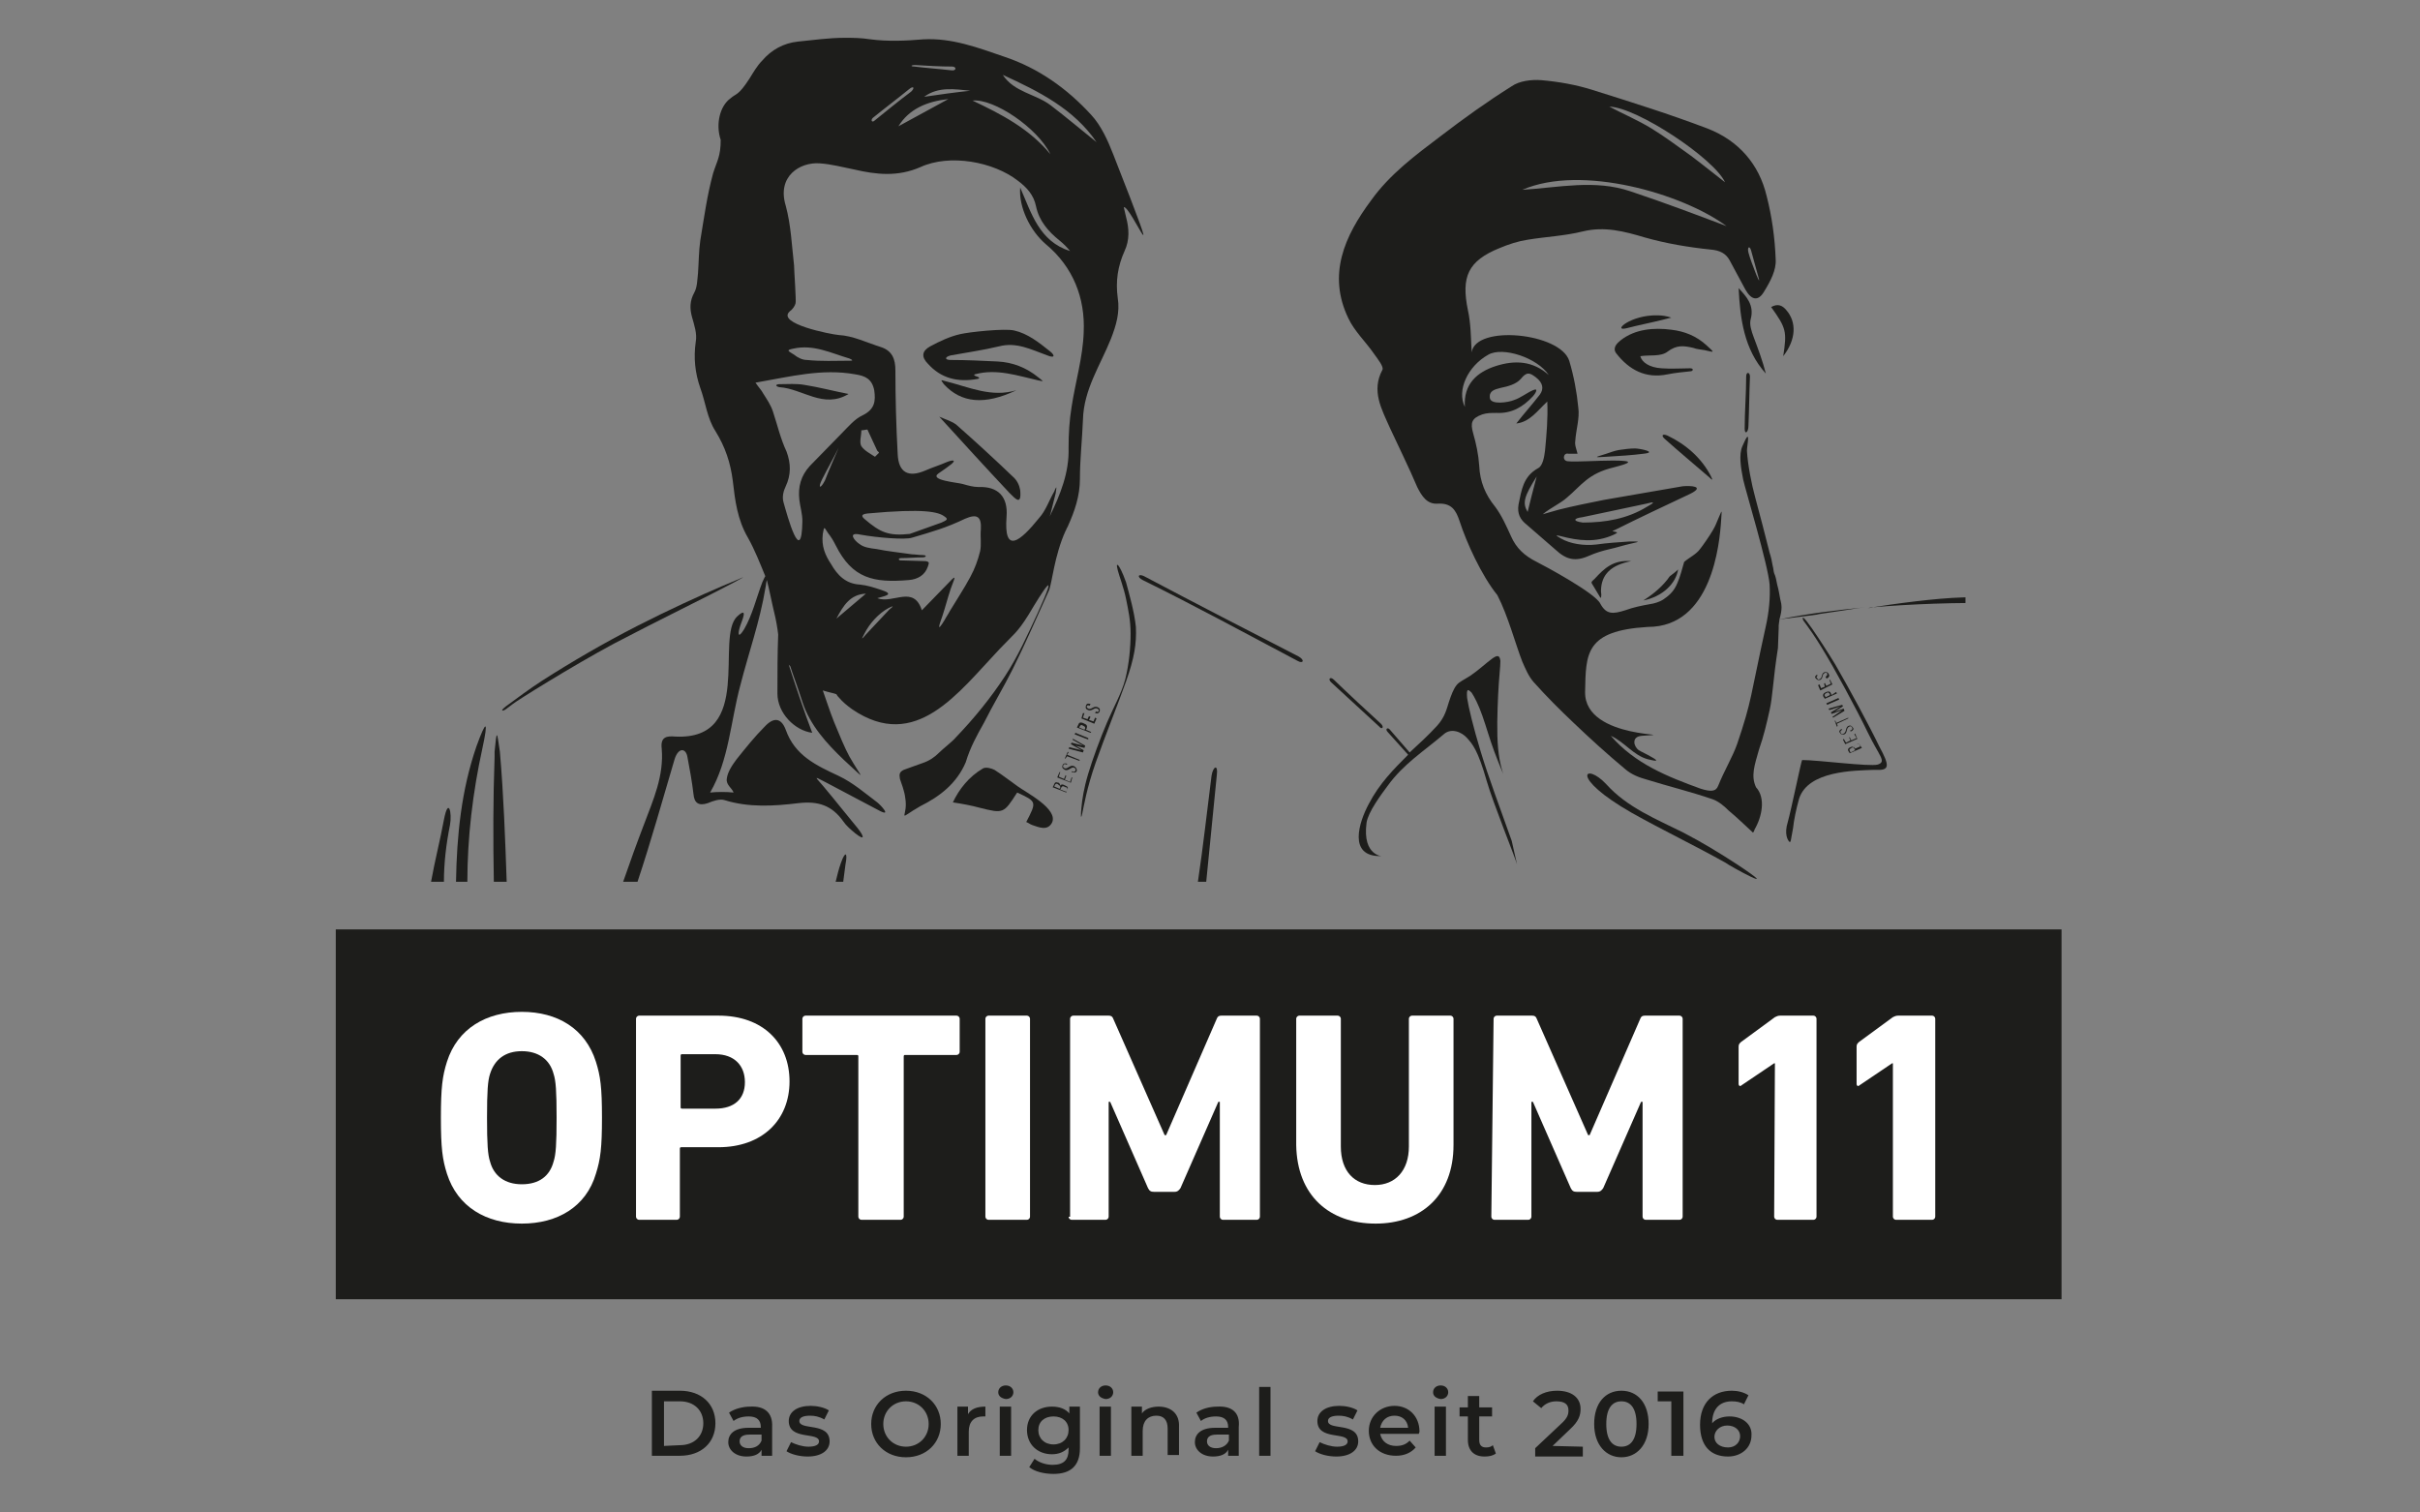 <?xml version="1.0" encoding="utf-8"?>
<!-- Generator: Adobe Illustrator 28.2.0, SVG Export Plug-In . SVG Version: 6.00 Build 0)  -->
<svg version="1.1" id="uuid-cf394e02-9abf-4efe-b9ee-53096f197707"
	 xmlns="http://www.w3.org/2000/svg" xmlns:xlink="http://www.w3.org/1999/xlink" x="0px" y="0px" viewBox="0 0 320 200"
	 style="enable-background:new 0 0 320 200;" xml:space="preserve">
<rect x="0" y="0" width="320" height="200" fill="#808080" stroke="none"/>
<style type="text/css">
	.st0{clip-path:url(#SVGID_00000071534099892885555020000004341401247183020443_);}
	.st1{fill-rule:evenodd;clip-rule:evenodd;fill:#1D1D1B;}
	.st2{fill:#FFFFFF;}
	.st3{fill:#1D1D1B;}
	.st4{clip-path:url(#SVGID_00000090290677960215185360000002214270290376408506_);}
	.st5{clip-path:url(#SVGID_00000094580449698211056130000014055475212296067249_);}
</style>
<g>
	<g>
		<g>
			<defs>
				<rect id="SVGID_1_" x="44.4" y="122.9" width="228.2" height="48.9"/>
			</defs>
			<clipPath id="SVGID_00000121966066520226377370000006306004538831432346_">
				<use xlink:href="#SVGID_1_"  style="overflow:visible;"/>
			</clipPath>
			<g style="clip-path:url(#SVGID_00000121966066520226377370000006306004538831432346_);">
				<polygon class="st1" points="44.4,122.8 272.7,122.8 272.7,172.3 44.4,172.3 44.4,122.8 				"/>
			</g>
		</g>
	</g>
	<path class="st2" d="M69,156.6c-2.2,0-3.7-1.1-4.2-3c-0.3-0.9-0.4-2.3-0.4-5.8s0.1-4.9,0.4-5.8c0.6-1.9,2-3,4.2-3s3.7,1.1,4.2,3
		c0.3,0.9,0.4,2.3,0.4,5.8s-0.1,4.9-0.4,5.8C72.7,155.5,71.3,156.6,69,156.6L69,156.6z M69,161.8c4.7,0,8.5-2.2,9.8-6.6
		c0.6-1.9,0.8-3.4,0.8-7.4s-0.2-5.5-0.8-7.4c-1.4-4.4-5.1-6.6-9.8-6.6c-4.7,0-8.5,2.2-9.9,6.6c-0.6,1.9-0.8,3.4-0.8,7.4
		s0.2,5.5,0.8,7.4C60.5,159.6,64.3,161.8,69,161.8L69,161.8z"/>
	<path class="st2" d="M94.6,146.6h-4.4c-0.2,0-0.2-0.1-0.2-0.2v-6.8c0-0.2,0.1-0.2,0.2-0.2h4.4c2.5,0,3.9,1.5,3.9,3.7
		S97.1,146.6,94.6,146.6L94.6,146.6L94.6,146.6z M89.5,161.3c0.2,0,0.4-0.2,0.4-0.4v-9c0-0.2,0.1-0.2,0.2-0.2H95
		c5.8,0,9.4-3.6,9.4-8.7s-3.5-8.7-9.4-8.7H84.5c-0.2,0-0.4,0.2-0.4,0.4v26.2c0,0.2,0.2,0.4,0.4,0.4H89.5L89.5,161.3z"/>
	<path class="st2" d="M119.1,161.3c0.2,0,0.4-0.2,0.4-0.4v-21.2c0-0.2,0.1-0.2,0.2-0.2h6.8c0.2,0,0.4-0.2,0.4-0.4v-4.4
		c0-0.2-0.2-0.4-0.4-0.4h-20c-0.2,0-0.4,0.2-0.4,0.4v4.4c0,0.2,0.2,0.4,0.4,0.4h6.8c0.2,0,0.2,0.1,0.2,0.2v21.2
		c0,0.2,0.2,0.4,0.4,0.4H119.1L119.1,161.3z"/>
	<path class="st2" d="M130.3,160.9c0,0.2,0.2,0.4,0.4,0.4h5.1c0.2,0,0.4-0.2,0.4-0.4v-26.2c0-0.2-0.2-0.4-0.4-0.4h-5.1
		c-0.2,0-0.4,0.2-0.4,0.4V160.9L130.3,160.9z"/>
	<path class="st2" d="M141.3,160.9c0,0.2,0.2,0.4,0.4,0.4h4.5c0.2,0,0.4-0.2,0.4-0.4v-15.2h0.2l5,11.4c0.2,0.4,0.4,0.5,0.8,0.5h2.7
		c0.4,0,0.6-0.2,0.8-0.5l5-11.4h0.2v15.2c0,0.2,0.2,0.4,0.4,0.4h4.5c0.2,0,0.4-0.2,0.4-0.4v-26.2c0-0.2-0.2-0.4-0.4-0.4h-4.7
		c-0.3,0-0.5,0.1-0.6,0.4l-6.7,15.4H154l-6.8-15.4c-0.1-0.3-0.3-0.4-0.6-0.4h-4.7c-0.2,0-0.4,0.2-0.4,0.4v26.2H141.3z"/>
	<path class="st2" d="M181.9,161.8c6,0,10.3-3.7,10.3-10.4v-16.7c0-0.2-0.2-0.4-0.4-0.4h-5.1c-0.2,0-0.4,0.2-0.4,0.4v16.9
		c0,3.2-1.8,5.1-4.5,5.1s-4.5-1.8-4.5-5.1v-16.9c0-0.2-0.2-0.4-0.4-0.4h-5.1c-0.2,0-0.4,0.2-0.4,0.4v16.7
		C171.5,158.1,175.8,161.8,181.9,161.8L181.9,161.8L181.9,161.8z"/>
	<path class="st2" d="M197.2,160.9c0,0.2,0.2,0.4,0.4,0.4h4.5c0.2,0,0.4-0.2,0.4-0.4v-15.2h0.2l5,11.4c0.2,0.4,0.4,0.5,0.8,0.5h2.7
		c0.4,0,0.6-0.2,0.8-0.5l5-11.4h0.2v15.2c0,0.2,0.2,0.4,0.4,0.4h4.5c0.2,0,0.4-0.2,0.4-0.4v-26.2c0-0.2-0.2-0.4-0.4-0.4h-4.6
		c-0.3,0-0.5,0.1-0.6,0.4l-6.7,15.4H210l-6.8-15.4c-0.1-0.3-0.3-0.4-0.6-0.4h-4.7c-0.2,0-0.4,0.2-0.4,0.4L197.2,160.9L197.2,160.9
		L197.2,160.9z"/>
	<path class="st2" d="M234.6,160.9c0,0.2,0.2,0.4,0.4,0.4h4.8c0.2,0,0.4-0.2,0.4-0.4v-26.2c0-0.2-0.2-0.4-0.4-0.4h-4.4
		c-0.3,0-0.5,0.1-0.7,0.2l-4.5,3.3c-0.2,0.2-0.3,0.3-0.3,0.6v4.9c0,0.3,0.2,0.4,0.4,0.2l4.3-2.9h0.1L234.6,160.9L234.6,160.9
		L234.6,160.9z"/>
	<path class="st2" d="M250.3,160.9c0,0.2,0.2,0.4,0.4,0.4h4.8c0.2,0,0.4-0.2,0.4-0.4v-26.2c0-0.2-0.2-0.4-0.4-0.4H251
		c-0.3,0-0.5,0.1-0.7,0.2l-4.5,3.3c-0.2,0.2-0.3,0.3-0.3,0.6v4.9c0,0.3,0.2,0.4,0.4,0.2l4.3-2.9h0.1V160.9L250.3,160.9L250.3,160.9z
		"/>
	<path class="st3" d="M86.2,192.5h3.7c2.8,0,4.7-1.7,4.7-4.3c0-2.6-1.9-4.3-4.7-4.3h-3.7V192.5L86.2,192.5L86.2,192.5z M87.8,191.2
		v-5.9h2.1c1.9,0,3.1,1.2,3.1,2.9c0,1.7-1.2,2.9-3.1,2.9L87.8,191.2L87.8,191.2z M99.2,186c-1,0-2.1,0.3-2.8,0.8l0.6,1.1
		c0.5-0.4,1.2-0.6,2-0.6c1.1,0,1.6,0.5,1.6,1.4v0.1H99c-2,0-2.7,0.9-2.7,1.9c0,1,0.9,1.9,2.4,1.9c1,0,1.7-0.3,2-0.9v0.8h1.4v-3.8
		C102.2,186.8,101.1,185.9,99.2,186L99.2,186L99.2,186z M99,191.5c-0.8,0-1.2-0.4-1.2-0.9s0.3-0.9,1.3-0.9h1.6v0.8
		C100.4,191.2,99.8,191.5,99,191.5L99,191.5L99,191.5z M106.8,192.6c1.8,0,2.9-0.8,2.9-2c0-2.6-4-1.4-4-2.7c0-0.4,0.4-0.7,1.4-0.7
		c0.6,0,1.2,0.1,1.9,0.5l0.6-1.2c-0.6-0.4-1.6-0.6-2.4-0.6c-1.8,0-2.9,0.8-2.9,2c0,2.6,4,1.4,4,2.7c0,0.4-0.4,0.7-1.4,0.7
		c-0.8,0-1.7-0.3-2.3-0.6l-0.6,1.2C104.6,192.3,105.7,192.6,106.8,192.6L106.8,192.6L106.8,192.6z M119.8,192.7
		c2.7,0,4.6-1.9,4.6-4.4s-1.9-4.4-4.6-4.4c-2.7,0-4.6,1.9-4.6,4.4S117.1,192.7,119.8,192.7L119.8,192.7z M119.8,191.3
		c-1.7,0-3-1.3-3-3c0-1.7,1.3-3,3-3c1.7,0,3,1.3,3,3C122.8,190,121.5,191.3,119.8,191.3L119.8,191.3z M128,187v-1h-1.4v6.5h1.5v-3.2
		c0-1.3,0.7-2,1.9-2c0.1,0,0.2,0,0.3,0V186C129.2,186,128.4,186.3,128,187L128,187L128,187z M133,185c0.6,0,1-0.4,1-0.9
		s-0.4-0.9-1-0.9c-0.6,0-1,0.4-1,0.9S132.4,184.9,133,185L133,185L133,185z M132.2,192.5h1.5V186h-1.5V192.5L132.2,192.5z
		 M141.4,186v0.9c-0.5-0.6-1.3-0.9-2.3-0.9c-1.9,0-3.3,1.2-3.3,3.1c0,1.9,1.4,3.2,3.3,3.2c0.9,0,1.6-0.3,2.2-0.9v0.3
		c0,1.3-0.6,2-2.1,2c-0.9,0-1.8-0.3-2.4-0.8l-0.7,1.1c0.7,0.6,2,0.9,3.2,0.9c2.3,0,3.5-1.1,3.5-3.4V186H141.4L141.4,186z M139.3,191
		c-1.2,0-2-0.8-2-1.9s0.8-1.8,2-1.8c1.2,0,2,0.7,2,1.8S140.5,191,139.3,191L139.3,191z M146.2,185c0.6,0,1-0.4,1-0.9s-0.4-0.9-1-0.9
		s-1,0.4-1,0.9S145.6,184.9,146.2,185L146.2,185L146.2,185z M145.4,192.5h1.5V186h-1.5V192.5L145.4,192.5z M153.2,186
		c-0.9,0-1.8,0.3-2.2,0.9V186h-1.4v6.5h1.5v-3.3c0-1.3,0.7-2,1.8-2c1,0,1.5,0.6,1.5,1.7v3.5h1.5v-3.7C156,186.9,154.8,186,153.2,186
		L153.2,186L153.2,186z M161,186c-1.1,0-2.1,0.3-2.8,0.8l0.6,1.1c0.5-0.4,1.2-0.6,2-0.6c1.1,0,1.6,0.5,1.6,1.4v0.1h-1.7
		c-2,0-2.7,0.9-2.7,1.9c0,1,0.9,1.9,2.4,1.9c1,0,1.7-0.3,2-0.9v0.8h1.4v-3.8C164,186.8,162.9,185.9,161,186L161,186L161,186z
		 M160.8,191.5c-0.8,0-1.2-0.4-1.2-0.9s0.3-0.9,1.3-0.9h1.6v0.8C162.2,191.2,161.5,191.5,160.8,191.5L160.8,191.5L160.8,191.5z
		 M166.5,192.5h1.5v-9.1h-1.5V192.5L166.5,192.5z M176.7,192.6c1.8,0,2.9-0.8,2.9-2c0-2.6-4-1.4-4-2.7c0-0.4,0.4-0.7,1.4-0.7
		c0.6,0,1.2,0.1,1.9,0.5l0.6-1.2c-0.6-0.4-1.6-0.6-2.4-0.6c-1.8,0-2.9,0.8-2.9,2c0,2.6,4,1.4,4,2.7c0,0.4-0.4,0.7-1.4,0.7
		c-0.8,0-1.7-0.3-2.3-0.6l-0.6,1.2C174.5,192.3,175.6,192.6,176.7,192.6L176.7,192.6L176.7,192.6z M187.7,189.3c0-2-1.4-3.4-3.3-3.4
		s-3.4,1.4-3.4,3.3c0,1.9,1.4,3.3,3.6,3.3c1.1,0,2-0.4,2.6-1.1l-0.8-0.9c-0.5,0.5-1,0.7-1.8,0.7c-1.1,0-1.9-0.6-2.1-1.6h5.1
		C187.6,189.6,187.7,189.4,187.7,189.3L187.7,189.3L187.7,189.3z M184.4,187.2c1,0,1.7,0.6,1.8,1.6h-3.7
		C182.7,187.8,183.4,187.2,184.4,187.2L184.4,187.2L184.4,187.2z M190.5,185c0.6,0,1-0.4,1-0.9s-0.4-0.9-1-0.9c-0.6,0-1,0.4-1,0.9
		S189.9,184.9,190.5,185L190.5,185L190.5,185z M189.7,192.5h1.5V186h-1.5V192.5L189.7,192.5z M197.4,191.1c-0.2,0.2-0.5,0.3-0.9,0.3
		c-0.6,0-0.9-0.3-0.9-1v-3.1h1.7v-1.2h-1.7v-1.5h-1.5v1.5H193v1.2h1.1v3.1c0,1.4,0.8,2.2,2.2,2.2c0.6,0,1.1-0.1,1.5-0.4L197.4,191.1
		L197.4,191.1L197.4,191.1z M205.3,191.2l2.3-2.2c1.2-1.1,1.4-1.9,1.4-2.7c0-1.5-1.2-2.4-3.1-2.4c-1.4,0-2.6,0.5-3.2,1.4l1.1,0.9
		c0.5-0.6,1.2-0.9,2-0.9c1.1,0,1.6,0.4,1.6,1.2c0,0.5-0.1,1-1,1.8l-3.4,3.2v1.1h6.3v-1.3L205.3,191.2L205.3,191.2z M214.4,192.7
		c2,0,3.6-1.6,3.6-4.4c0-2.8-1.5-4.4-3.6-4.4c-2.1,0-3.6,1.6-3.6,4.4C210.8,191.1,212.4,192.7,214.4,192.7L214.4,192.7z
		 M214.4,191.3c-1.2,0-2-0.9-2-3c0-2.1,0.8-3,2-3c1.2,0,2,0.9,2,3C216.4,190.4,215.6,191.3,214.4,191.3L214.4,191.3z M219.2,184v1.3
		h1.8v7.2h1.6V184H219.2L219.2,184z M228.7,187.3c-0.9,0-1.8,0.3-2.3,0.9l0,0c0-1.9,1-2.9,2.6-2.9c0.6,0,1.2,0.1,1.6,0.4l0.6-1.2
		c-0.6-0.4-1.4-0.6-2.2-0.6c-2.5,0-4.2,1.6-4.2,4.5c0,2.8,1.4,4.2,3.7,4.2c1.7,0,3.1-1.1,3.1-2.8
		C231.7,188.3,230.4,187.3,228.7,187.3L228.7,187.3L228.7,187.3z M228.5,191.4c-1.1,0-1.8-0.6-1.8-1.4c0-0.8,0.7-1.5,1.7-1.5
		c1,0,1.7,0.6,1.7,1.4S229.5,191.4,228.5,191.4L228.5,191.4L228.5,191.4z"/>
	<path class="st1" d="M225.7,45.7c-1.4-1.3-3-1.9-4.7-2.1c-2.3-0.3-4.8-0.1-6.7,1.4c-0.5,0.4-1.1,1-0.6,1.7c1.7,2.2,3.9,3.4,6.8,2.8
		c1-0.2,2-0.3,3-0.4c0.4,0,0.5-0.4,0-0.4c-1.2,0-2.5,0.1-3.8,0c-1.6-0.1-2.6-0.8-2.8-1.6c1.2-0.2,2.7,0.1,3.6-0.6
		c1.2-0.9,2.1-0.8,3.4-0.5c0.5,0.2,1,0.2,1.5,0.3C226.7,46.6,226.8,46.7,225.7,45.7L225.7,45.7L225.7,45.7z"/>
	<path class="st1" d="M231.9,44.6c-0.3-0.8-0.6-1.7-0.4-2.4c0.5-1.9-0.6-3-1.6-4.1c0.2,4,0.7,8.1,3.6,11.3
		C233.1,47.8,232.5,46.2,231.9,44.6L231.9,44.6L231.9,44.6z"/>
	<path class="st1" d="M234.2,40.6c2,2.8,2.1,3.2,1.6,6.5c1.7-2.2,1.8-4.5,0.4-6.1C235.7,40.4,235.1,40.1,234.2,40.6L234.2,40.6
		L234.2,40.6z"/>
	<path class="st1" d="M220.5,57.6c-0.7-0.3-0.9,0-0.3,0.5c1.8,1.6,3.7,3.2,5.8,5c0.5,0.5,0.5,0.4,0.2-0.2
		C225,60.6,223,58.8,220.5,57.6L220.5,57.6z"/>
	<path class="st1" d="M215.1,43.4c1.5-0.4,3.1-0.7,4.7-1.1c0.4-0.1,0.8-0.2,1.2-0.3c-0.6-0.2-1.2-0.3-1.8-0.3
		C215.6,41.6,213.1,43.9,215.1,43.4L215.1,43.4L215.1,43.4z"/>
	<path class="st1" d="M215.7,74.2c-2.4-0.2-3.6,1-4.8,2.3c-0.5,0.5-0.6,0.4-0.2,1c0.3,0.5,0.6,1,0.9,1.5c0.1,0.2,0.2-0.2,0.1-0.8
		C211.7,75.9,213.1,74.7,215.7,74.2L215.7,74.2L215.7,74.2z"/>
	<path class="st1" d="M214.1,59.5c-0.6,0.1-1.1,0.3-1.7,0.5c-1.6,0.5-1.7,0.5,0,0.4c1.6-0.1,3.4-0.2,4.9-0.4c2-0.2-0.5-0.7-1.1-0.7
		C215.5,59.3,214.8,59.4,214.1,59.5L214.1,59.5L214.1,59.5z"/>
	<path class="st1" d="M230.9,49.8c0,2.3-0.2,4.6-0.2,6.9c0,0.8,0.5,0.5,0.5-0.4c0.1-2.3,0.1-4.2,0.2-6.5
		C231.4,49.2,230.9,49.1,230.9,49.8L230.9,49.8L230.9,49.8z"/>
	<path class="st1" d="M129.3,50.1c0.4-0.1,0-0.3-0.1-0.3c-0.3-0.1-0.5-0.2-0.3-0.3c2.9-0.8,5.7,0.2,8.4,0.8c0.9,0.2,0.6,0.1,0-0.4
		c-1.6-1.3-3.4-2-5.4-2.1c-2.1-0.1-4.1-0.2-6.2-0.2c-0.8,0-0.8-0.4,0-0.6c2.2-0.4,4.3-0.7,6.4-1.2c2.3-0.6,4.2,0.4,6.4,1.2
		c1,0.4,1,0,0.4-0.5c-1.5-1.2-3-2.4-4.8-2.8c-1.2-0.3-6,0.2-7.2,0.5c-1.3,0.3-2.6,0.9-3.9,1.6c-1.1,0.6-1.2,1.4-0.3,2.3
		C124.4,50,126.6,50.6,129.3,50.1L129.3,50.1L129.3,50.1z"/>
	<path class="st1" d="M133.9,63c-2.4-2.3-4.9-4.6-7.4-6.8c-0.6-0.5-1.4-0.7-2.3-1.1c3.1,3.4,6.2,6.8,9.3,10.1
		c0.8,0.8,1.6,1.7,1.4-0.4C134.8,64.2,134.5,63.5,133.9,63L133.9,63z"/>
	<path class="st1" d="M134.4,51.6c-3.3,1-6.2-0.4-9.4-1.2c-0.7-0.2-0.6-0.2-0.2,0.4C127.1,53.3,130.2,53.6,134.4,51.6L134.4,51.6z"
		/>
	<path class="st1" d="M112.2,52.1c-2-0.4-3.9-0.9-5.8-1.2c-1.1-0.2-2.2-0.1-3.3-0.1c-0.6,0-0.6,0.3,0,0.4
		C106.1,51.4,108.9,54.1,112.2,52.1L112.2,52.1L112.2,52.1z"/>
	<g>
		<g>
			<defs>
				<rect id="SVGID_00000167378929538624447650000018116104058690200242_" x="57" y="4.9" width="202.9" height="111.7"/>
			</defs>
			<clipPath id="SVGID_00000169546594164432336620000007478202586480644527_">
				<use xlink:href="#SVGID_00000167378929538624447650000018116104058690200242_"  style="overflow:visible;"/>
			</clipPath>
			<g style="clip-path:url(#SVGID_00000169546594164432336620000007478202586480644527_);">
				<path class="st1" d="M111.2,114.1c-0.3,0.8-0.5,1.7-0.7,2.5h1l0.3-2.3C112.1,112.8,111.8,112.4,111.2,114.1L111.2,114.1
					L111.2,114.1z"/>
				<path class="st1" d="M102.2,54.4c-0.3-0.9-0.8-1.6-1.3-2.4c-0.2-0.4-0.6-0.8-1-1.4c4.6-0.8,8.8-1.9,13.2-1.1
					c1.3,0.2,2.2,0.6,2.5,2.1c0.2,1.4,0.1,2.5-1.5,3.3c-1.1,0.5-1.9,1.5-2.8,2.4c-1.4,1.4-2.8,2.9-4.2,4.3c-1.2,1.3-1.6,2.8-1.4,4.5
					c0.1,0.9,0.4,1.8,0.4,2.8c-0.1,6.2-2-0.7-2.5-2.5c-0.2-0.7,0-1.5,0.3-2.1c0.7-1.5,0.7-3,0.1-4.6C103.2,58,102.8,56.2,102.2,54.4
					L102.2,54.4L102.2,54.4z M112.3,47.7c-1.9,0-3.7,0.1-5.6-0.1c-0.6,0-1.2-0.3-1.7-0.7c-0.8-0.5-1.1-0.6-0.1-0.8
					c2.7-0.6,5,0.6,7.4,1.3C113,47.7,112.6,47.7,112.3,47.7L112.3,47.7z M108.4,21.6c1.5,0.1,3,0.5,4.5,0.8c3,0.7,5.8,1,8.8-0.3
					c3.9-1.8,9.7-0.7,12.9,1.8c1.2,0.9,2.1,1.9,2.4,3.4c0.4,1.9,1.6,3.3,3.1,4.5c0.5,0.4,1,0.9,1.4,1.4c-4.1-1.3-5.1-5-6.6-8.4
					c-0.2,2.6,1.3,5.7,3.4,7.5c3.6,3,5.2,7.1,5,11.6c-0.1,3.3-1.1,6.6-1.6,9.9c-0.3,1.8-0.4,3.6-0.4,5.4c0.1,3.3-1.1,6.2-2.5,9.1
					c0.1-0.2,0.5-2,0.8-3.1c0.2-1.2,0-0.7-0.2-0.2c-0.7,1.2-1.1,2.5-2,3.5c-2.5,3.1-4.7,4.9-4.3-0.2c0.2-2.6-1.1-4-3.7-3.9
					c-0.7,0-1.4-0.2-2.1-0.4c-0.7-0.2-4.5-0.5-3.2-1.4c0.4-0.3,0.9-0.6,1.4-1c1-0.7,0.7-0.9-0.3-0.5c-0.9,0.4-1.9,0.7-2.8,1.1
					c-2.3,1-3.6,0.3-3.7-2.2c-0.2-3.7-0.3-7.4-0.3-11c0-1.5-0.4-2.6-1.9-3.1c-1.9-0.6-3.7-1.5-5.6-1.6c-1.1-0.1-8.2-1.5-6.5-3.1
					c0.4-0.3,0.7-0.7,0.8-1.1c0.1-0.3-0.2-4.4-0.2-5c-0.3-2.6-0.4-5.3-1.1-7.9C102.7,23.3,105.8,21.4,108.4,21.6L108.4,21.6
					L108.4,21.6z M115.4,15.6c1.6-1.3,3.2-2.5,4.8-3.8c0.6-0.5,0.8-0.2,0.3,0.3c-1.6,1.2-3.2,2.5-4.8,3.8
					C115.3,16.3,115.1,15.9,115.4,15.6L115.4,15.6L115.4,15.6z M121,8.6c1.7,0.1,3.3,0.2,4.9,0.2c0.6,0,0.6,0.6-0.1,0.5
					c-1.7-0.2-3.3-0.3-4.9-0.5C120.4,8.8,120.4,8.6,121,8.6L121,8.6z M125.4,13.1c-2.2,1.2-4.4,2.4-6.6,3.6
					C120.2,14.4,122.6,13.4,125.4,13.1L125.4,13.1z M122.2,12.8c1.9-1.4,4.1-1,6.1-0.8C126.4,12.2,124.2,12.5,122.2,12.8L122.2,12.8
					z M138.9,20.4c-2.8-3.4-6.5-5.3-10.3-7.1C131.4,13,137.2,16.9,138.9,20.4L138.9,20.4z M145,18.8c-2-1.6-4-3.3-6.1-4.9
					c-2-1.5-4.8-1.7-6.3-4C137.4,12.1,142,14.4,145,18.8L145,18.8z M109.1,63.5c-0.6,1.2-1,1.1-0.4-0.1c0.7-1.4,1.5-2.8,2.2-4.2
					C110.9,59.2,109.3,62.9,109.1,63.5L109.1,63.5L109.1,63.5z M117.5,80.4c0.8-0.4,0.6-0.2,0.1,0.2c-1,1.1-2.1,2.2-3.1,3.3
					c-0.5,0.6-0.7,0.8-0.2-0.1C115,82.4,116.2,81.1,117.5,80.4L117.5,80.4L117.5,80.4z M110.6,81.8c0.9-1.7,1.8-3.2,3.9-3.3
					C113.2,79.6,111.9,80.7,110.6,81.8L110.6,81.8z M116,60.1c-0.1,0.1-0.2,0.2-0.3,0.3c-0.6-0.4-1.4-0.8-1.8-1.4
					c-0.3-0.5,0-1.4,0-2.1c0.3,0,0.6-0.1,0.8-0.1c0.4,0.9,0.9,1.9,1.3,2.8C116.3,59.9,116.3,59.8,116,60.1L116,60.1L116,60.1z
					 M120.3,70.6c-2.8,0.3-3.9-0.2-5.9-1.9c-0.5-0.4-0.6-0.7,0.3-0.8c7.6-0.7,9.4-0.2,10.2,0.4c0.6,0.4,0.2,0.5-0.4,0.8L120.3,70.6
					L120.3,70.6z M122.4,74.2l-3.3-0.1c-0.3,0-0.4-0.3,0.1-0.3c0.9,0,1.9-0.1,2.8-0.1c0.5,0,0.6-0.3,0-0.3c-0.5,0-1-0.1-1.4-0.1
					c-1.3-0.2-3.3-0.4-4.7-0.7c-0.8-0.1-1.7-0.2-2.3-0.7c-0.6-0.4-1.6-1.6,0.2-1.2c2.2,0.4,5.9,0.7,6.8,0.4c2.7-0.8,4.5-1.3,7-2.5
					c1.6-0.7,2.2-0.3,2.1,1.4c-0.1,1,0.1,2-0.1,2.9c-0.3,1.2-0.7,2.3-1.3,3.4c-0.8,1.5-1.8,3-2.7,4.5c-0.2,0.4-0.5,0.8-0.7,1.2
					c-1.1,1.8-0.7,0.6-0.3-0.5c0.4-1.2,0.7-2.4,1.1-3.6c0.4-1.2,1-2.2-0.2-0.9l-3.6,3.7c-1.1-3.4-3.8-0.8-5.9-1.6
					c1-0.3,2.4-0.5,0.5-1.1c-0.9-0.3-1.8-0.6-2.8-0.7c-1.9-0.1-3-1.3-3.8-2.7c-0.8-1.2-1.3-2.4-1.1-4c0.2-1.2,0.2-0.8,0.7-0.1
					c0.4,0.5,0.7,1,1,1.6c2.2,4.4,5,5,9.7,4.6c1.1-0.1,2.1-0.6,2.5-1.8C122.8,74.5,123,74.3,122.4,74.2L122.4,74.2L122.4,74.2z
					 M130.1,95.6c1.2-2.4,2.6-4.7,3.8-7.1c1.7-3.4,3.2-6.9,4.8-10.4c0.4-0.9,0.7-4.6,2.2-7.9c0.1-0.1,0.1-0.3,0.2-0.4
					c0-0.1,0.1-0.1,0.1-0.2l0,0l0,0c0.9-2,1.6-4,1.6-6.3c0-2.6,0.3-5.2,0.4-7.8c0.1-4,2.3-7.2,3.7-10.7c0.7-1.8,1.2-3.5,0.9-5.4
					c-0.3-2.2,0-4.2,0.9-6.2c0.7-1.5,0.6-3,0.2-4.5c-0.1-0.4-0.2-0.9-0.3-1.3c0.9-0.3,6.1,12.1-1.4-7c-0.7-1.8-1.6-3.8-2.9-5.2
					c-3.2-3.5-7-6.2-11.5-7.7c-3.5-1.2-6.9-2.5-10.7-2.3c-2.3,0.2-4.7,0.3-7,0c-1.3-0.2-2.3-0.2-3.4-0.2c-2.1,0-4.2,0.3-6.2,0.5
					c-1.9,0.2-3.5,1.1-4.7,2.5c-0.7,0.7-1.2,1.6-1.7,2.4c-1.5,2.3-1.7,1.9-2.5,2.6c-1.4,1-2,3.4-1.3,5.5c0,2.2-0.5,2.8-1,4.4
					c-0.8,2.9-1.2,5.9-1.7,8.9c-0.2,1.4-0.2,2.9-0.3,4.3c-0.1,0.9-0.1,1.9-0.5,2.6c-0.6,1.1-0.6,2.1-0.3,3.2s0.7,2.2,0.5,3.3
					c-0.3,2.1-0.1,4.1,0.6,6.1c0.7,1.9,0.9,4,2,5.7c1.3,2.1,2,4.2,2.3,6.6c0.3,2.6,0.6,5.1,2,7.5c0.9,1.6,1.6,3.4,2.3,5.1l0,0
					c-0.1,0.1-0.2,0.4-0.4,0.8c-0.8,2.1-1.3,4.3-2.4,6.2c-0.8,1.3-0.9,0.7-0.5-0.5c0.2-0.6,1.1-2.6-0.4-1.2
					c-3,2.7,2.3,16.4-8.2,15.9c-1.1-0.1-2,0-1.8,1.6c0.3,3.6-1.1,6.7-2.3,9.9c-1,2.6-1.9,5.1-2.8,7.7h1.9c1.8-5.4,3.3-10.8,4.9-16.2
					c0.5-1.6,1.5-1.5,1.7-0.3c0.3,1.6,0.6,3.2,0.8,4.9c0.1,1.2,0.7,1.6,1.9,1.2c0.7-0.3,1.6-0.6,2.2-0.4c3.2,1,6.5,0.8,9.8,0.4
					c2.6-0.3,4.4,0.3,5.9,2.4c0.4,0.6,1,1.1,1.6,1.6c1.4,1.1,1.1,0.3,0.3-0.7c-1.5-1.8-2.9-3.6-4.5-5.5c-1-1.2-1.5-1.5,0.2-0.6
					l7,3.7c2,1.1,0.3-0.7-0.1-1c-1.6-1.2-3.2-2.6-5.1-3.5c-3-1.4-5.8-2.7-7-6.1c-0.6-1.6-1.6-1.7-2.8-0.4c-1.3,1.3-2.5,2.8-3.7,4.3
					c-0.6,0.8-1.2,1.7-1.3,2.6c-0.1,0.8,0.7,1.2,0.9,1.8c-0.9-0.1-2.2-0.1-3.1,0c2.5-4.3,2.7-9.4,4-14.2c1.1-4.3,2.6-8.5,3.3-12.8
					c0.1-0.4,0.1-0.8,0.2-1.1c0.3,1.1,0.7,3.2,1,4.4c0.2,0.8,0.4,1.9,0.5,2.8c-0.1,2.6-0.1,5.2-0.1,7.8c0,2.6,2.3,4.9,4.6,5.2
					c-1-2.6-2.4-6.8-3.1-9c0.1,0.1,0.1,0.1,0.2,0.2c0.3,1,0.9,2.5,1.6,4.7c1,3.1,3.2,5.5,5.5,7.7c3.2,2.9,2.4,2.5,0.7-0.5
					c-0.6-1.1-1.3-2.8-2-4.5c-0.6-1.5-1.1-3.1-1.5-4.2l0.7,0.2l0.8,0.2l0.3,0.1c0.1,0.2,0.2,0.3,0.3,0.4c0.5,0.6,1.1,1.1,1.8,1.6
					c8.4,5.7,14-2.2,19.5-8c1.8-1.9,2.3-2.1,3.8-4.5c1.9-3.2,4.2-6.8,1.2-0.2c-1.3,2.8-2.6,5.7-4.3,8.3c-1.9,2.9-4.1,5.6-6.5,8.1
					c-0.5,0.6-1.6,1.4-2.3,2.1c-0.5,0.5-1.2,1-2.1,1.3c-0.9,0.3-1.9,0.7-2.5,0.9c-0.6,0.3-0.6,0.6-0.5,1.2c0.2,0.6,0.6,1.6,0.7,2.5
					c0.4,2.3-1,3,1,1.7c0.3-0.2,0.7-0.4,1-0.6c2.6-1.3,4.8-3,6-5.8C128.3,98.8,129.2,97.2,130.1,95.6L130.1,95.6L130.1,95.6z"/>
				<path class="st1" d="M160.2,102.6c-0.6,4.7-1.1,9.3-1.8,14h1.1l1.4-14.1C161.1,101,160.4,101.3,160.2,102.6L160.2,102.6z"/>
				<path class="st1" d="M229.7,114.3c-2.3-1.5-4.6-2.9-7.1-4.2c-3.6-1.8-7.4-3.3-10.2-6.4c-2.8-3-5-1,3.4,3.8
					c4.1,2.3,8.3,4.3,12.4,6.6C228.5,114.4,236.2,118.6,229.7,114.3L229.7,114.3L229.7,114.3z"/>
			</g>
		</g>
	</g>
	<path class="st1" d="M134.6,104c-1-0.7-2-1.5-3.1-2.2c-0.4-0.2-1.1-0.4-1.5-0.2c-1.9,1.1-3.2,2.8-4,4.5c1.3,0.2,2.4,0.4,3.5,0.7
		c3.2,0.8,3.2,0.8,5-2c2.6,1.2,2.6,1.2,1.2,3.9c0.3,0.1,0.5,0.3,0.8,0.4c0.9,0.3,2,0.8,2.6-0.3C140,107,135.7,104.8,134.6,104
		L134.6,104L134.6,104z"/>
	<path class="st1" d="M217.3,79.4c2.5-0.5,4.3-2.2,4.6-4.1c-0.3,0.3-0.7,0.6-1.1,0.9C219.9,77.5,218.7,78.5,217.3,79.4L217.3,79.4z"
		/>
	<path class="st1" d="M171.7,86.8c-6.8-3.5-13.6-7-20.4-10.6c-0.8-0.4-1,0.1-0.2,0.5c6.9,3.4,13.7,7.1,20.5,10.7
		C172.3,87.8,172.6,87.3,171.7,86.8L171.7,86.8z"/>
	<path class="st1" d="M182.6,95.7c-0.9-0.8-5.3-4.9-6.2-5.8c-0.5-0.5-0.9-0.1-0.3,0.4c0.9,0.8,5.4,5,6.3,5.8
		C182.7,96.5,183.1,96.2,182.6,95.7L182.6,95.7L182.6,95.7z"/>
	<path class="st1" d="M58.7,108.4c-0.5,2.7-1.2,5.4-1.7,8.2h1.7c0-2.5,0.3-5,0.8-7.5C59.8,107.5,59.3,105.3,58.7,108.4L58.7,108.4z"
		/>
	<path class="st1" d="M63,98.7c-2,5.8-2.6,11.8-2.7,17.9h1.5c0-5.8,0.7-11.8,2-17.7C64.6,95.2,64.3,95.1,63,98.7L63,98.7z"/>
	<path class="st1" d="M65.4,99.4c0,0.2,0,0.5,0,0.7c-0.2,5.5-0.2,11-0.1,16.5H67c-0.2-5.7-0.4-11.4-0.9-17.2
		C65.7,96.7,65.7,96.3,65.4,99.4L65.4,99.4z"/>
	<path class="st1" d="M242.7,87.9c-0.1-0.2-4.7-7.6-4.3-6c0,0.2,0.6,0.7,2.4,3.6s4.7,8.3,6.2,11.4s2.5,3.8,1.3,4.2
		c-1.1,0.3-7.9-0.6-10-0.6c-0.1,0-1.4,6.4-1.9,8.2c-0.5,1.6,0,2.4,0.2,2.6c0.2,0.2,0.2-0.2,0.5-1.8c0.1-1,0.4-2.5,0.8-3.9
		c1.2-3.7,7.3-3.7,9.9-3.8c0.1,0,0.2,0,0.2,0c1.9,0.1,1.9-0.5,0.5-3.1C247.2,96,244.5,91,242.7,87.9L242.7,87.9L242.7,87.9z"/>
	<g>
		<g>
			<defs>
				<rect id="SVGID_00000166652432459728636480000009105887289835785631_" x="57" y="4.9" width="202.9" height="111.7"/>
			</defs>
			<clipPath id="SVGID_00000011749754153753980680000003391890885529032876_">
				<use xlink:href="#SVGID_00000166652432459728636480000009105887289835785631_"  style="overflow:visible;"/>
			</clipPath>
			<g style="clip-path:url(#SVGID_00000011749754153753980680000003391890885529032876_);">
				<path class="st1" d="M196.8,46.9c1.9-1.1,6.5,0.4,8,2.7c-2.1-1.9-4.5-2-7-1.2c-2.5,0.8-4.3,2.4-4.1,5.4
					C192.6,51.6,194.1,48.4,196.8,46.9L196.8,46.9z M228.3,29.9c-3.7-1.4-8.2-3.1-12.7-4.6c-4.7-1.6-9.5-0.5-14.3-0.2
					C209.1,21.7,222.5,25.6,228.3,29.9L228.3,29.9L228.3,29.9z M228.1,24.1c-1.3-1-2.9-2.3-4.5-3.5c-1.7-1.2-3.4-2.5-5.2-3.6
					s-3.7-1.9-5.6-2.9C216.5,14.2,226.7,21,228.1,24.1L228.1,24.1L228.1,24.1z M231.6,33.3c0.3,1,0.5,1.9,0.8,2.9
					c0.8,2.7-0.9-1.6-1.2-2.8C231,32.6,231.4,32.4,231.6,33.3L231.6,33.3L231.6,33.3z M209.2,68.4l8.5-1.8c1.1-0.3,1.2-0.2,0.1,0.4
					c-2.6,1.6-5.5,2.1-8.5,2.1C207.8,68.9,208.2,68.5,209.2,68.4L209.2,68.4L209.2,68.4z M202,67.7c-0.7-1.2-0.5-2,1.2-4.7
					C202.7,64.9,202.3,66.4,202,67.7L202,67.7z M235.4,79.2c-0.1-0.5-0.2-1.2-0.4-1.9l0,0l0,0c-0.1-0.5-0.2-1.1-0.4-1.5l0,0
					c-0.1-0.3-0.1-0.7-0.2-1c-0.1-0.6-0.2-1.1-0.4-1.7l0,0c-0.6-2.4-1.2-4.7-1.9-7.3c-0.5-1.8-1-4.4-1.1-6.2c0-0.7,0.6-3.4-0.6-0.6
					c-0.5,1.1-0.2,2.9,0.1,4.4c0.3,1.4,3.3,11.3,3.5,13.9c0.1,1.8-0.1,3.7-0.5,5.5c-2.1,9.5-1.8,9.7-3.8,15.6
					c-0.6,1.7-1.7,3.5-2.5,5.5l0,0c-0.3,0.8-1,0.8-2.3,0.4c-4.4-1.6-8.7-3.3-11.9-7c1.8,0.8,3,2.6,4.9,3.1c1.2,0.3,1.6,0.3,0.3-0.4
					c-0.5-0.3-1-0.5-1.5-0.8c-0.7-0.5-1-1.8,0.4-1.9c6-0.4-7.6,0.7-7.5-5.8c0.1-5.1,0-8.1,8.3-8.6c8.4,0,9.5-10.8,9.7-14.3
					c0.1-1.4,0.1-1.1-0.4,0c-0.2,0.5-0.4,1-0.7,1.5c-0.4,0.7-1.3,2-1.7,2.5c-0.5,0.7-1.4,1.1-2.1,1.7c-0.3,1-0.5,1.9-0.9,2.8
					c-0.2,0.5-0.5,1-0.9,1.4c-0.3,0.3-0.7,0.6-1,0.8c-0.5,0.3-1.1,0.5-1.8,0.6c-1.1,0.2-2.1,0.4-3.2,0.8l0,0
					c-1.6,0.5-2.5,0.6-3.3-0.9c-0.7-1.4-7.4-5-8.4-5.5c-1.6-0.8-2.7-1.8-3.4-3.4c-0.6-1.3-1.2-2.7-2.1-3.9c-1.3-1.6-2-3.3-2.1-5.4
					c-0.1-1.5-0.4-2.9-0.8-4.3c-0.4-1.4-0.2-2,1.2-2.5c0.6-0.2,1.2-0.2,1.9-0.2c2,0.1,3.5-0.8,4.8-2.2c0.2-0.2,0.9-1.2,0-0.8
					c-0.9,0.4-1.6,1-2.5,1.3c-0.7,0.3-3.1,0.7-3.2-0.3c-0.1-0.9,0.6-1.1,1.4-1.3c1-0.2,2.1-0.5,2.7-1.2c0.8-1,1.2-0.8,2-0.2
					c0.9,0.7,1.1,1.5,0.5,2.3c-1,1.3-2.1,2.5-3.1,3.8c1.8-0.2,2.8-1.7,4.1-2.9c0.1,2.2-0.1,4.4-0.3,6.5c-0.1,0.8-0.3,2-0.9,2.3
					c-2,1.1-2.2,2.9-2.6,4.8c-0.2,1.2,0.2,2,1.1,2.7c1.3,1.1,2.5,2.2,3.8,3.3c1.4,1.3,2.6,1.6,4.4,0.8c0.9-0.4,1.9-0.7,2.8-0.9
					s1.8-0.5,2.7-0.7c1.4-0.3,1.2-0.3-0.1-0.3c-1.5,0.1-3,0.2-4.4,0.4c-1.7,0.2-3.5-0.1-4.7-0.8c-0.7-0.4-0.8-0.5,0-0.3
					c2.3,0.6,4.6,0.9,7-0.2c0.6-0.3,0.5-0.3,0.1-0.4s-0.3-0.1,0-0.2c3.2-1.6,6.6-3.2,10-4.8c2-1,0.1-1.1-1-1
					c-3.5,0.6-6.9,1.2-10.4,1.8c-2,0.4-4,0.8-6,1.3c-0.7,0.2-1.4,0.4-2.1,0.6c1.1-0.9,2.3-1.4,3.2-2.2c1.9-1.6,2.8-3.2,6.2-4
					c1.9-0.5,3.1-0.9-0.1-0.9c-2,0-5,0.2-5.9,0.1c-0.9,0-0.7-1.2,0-1c0.5,0,1,0,1.2,0c-0.1-0.5-0.4-1.1-0.3-1.7
					c0.1-1.5,0.6-3,0.4-4.4c-0.2-2.1-0.6-4.2-1.2-6.2c-1.2-3.7-12.4-4.8-12.9-1.1c-0.1-1.9-0.1-3.8-0.5-5.6c-0.9-4.4,0-6.5,4.2-8.2
					c1.2-0.5,2.4-0.9,3.7-1.1c2.4-0.4,4.9-0.5,7.3-1.1c2.9-0.7,5.5,0,8.2,0.8c2.8,0.8,5.8,1.3,8.7,1.6c1.2,0.1,2,0.5,2.5,1.4
					c0.7,1.3,1.4,2.6,2.1,3.9c0.8,1.4,1.7,1.6,2.5,0.2c0.8-1.3,1.6-2.8,1.5-4.2c-0.1-2.8-0.5-5.7-1.2-8.4c-1-4.2-3.7-7.3-7.8-8.9
					c-5-1.9-10.1-3.5-15.2-5.1c-2.2-0.7-4.5-1.1-6.8-1.3c-1.3-0.1-2.9,0.1-3.9,0.8c-3.2,2-6.4,4.3-9.4,6.6c-3.3,2.5-6.7,5-9.2,8.5
					c-3.5,4.7-5.8,9.8-3,15.6c0.8,1.7,2.3,3.1,3.4,4.7c0.5,0.7,1.3,1.7,1.1,2.1c-1.5,2.8-0.1,5.2,1,7.7c1.2,2.6,2.5,5.2,3.6,7.8
					c0.6,1.2,1.3,2.3,2.7,2.2c1.8-0.1,2.4,0.8,2.9,2.3c0.9,2.8,2.9,7.2,5,9.8c1.4,2.7,2.4,6.5,3.3,8.8c0.4,0.9,0.8,1.9,1.5,2.7
					c1.7,1.9,3.5,3.7,5.3,5.4c2.2,2.1,4.4,4.1,6.8,6.1c0.8,0.7,1.8,1.1,2.9,1.4c2.9,0.9,5.8,1.6,8.7,2.6c0.8,0.3,1.5,0.9,2.1,1.5
					c1.1,0.9,2.1,1.9,3.2,2.9c0.1-0.1,0.2-0.3,0.2-0.4c1-1.7,1.5-4.2,0.2-5.6c-0.7-1.5-0.2-2.9,0.4-5c0.6-1.7,1-3.4,1.4-5.2
					c0.2-0.9,0.3-1.8,0.4-2.7c0.2-1.9,0.4-3.6,0.7-5.5l0.1-2.7c0-0.1,0-0.2,0-0.3c0.1-0.9,0.1-0.5,0.1-0.8c9.6-1.2,0.9-0.1,8.6-1.2
					c0.8-0.1,1.7-0.3,2.8-0.4c-4,0.4-7.4,0.8-11.4,1.6C235.7,80.5,235.6,80,235.4,79.2L235.4,79.2L235.4,79.2z"/>
				<path class="st1" d="M271,80.8c-2.5-1.1-6.9-2-11.5-1.8c-3.5,0.1-8.8,0.8-12.5,1.4c0.2,0,0.4,0,0.7-0.1c4.4-0.4,12-0.7,15.8-0.5
					c3.8,0.2,6,0.9,7.7,2.1c1.8,1.2,2.7,2.1,4.4,3.8v-2C274.2,82.5,273.4,81.9,271,80.8L271,80.8L271,80.8z"/>
			</g>
		</g>
	</g>
	<path class="st1" d="M241.4,92.2l-0.1-0.2c-0.1-0.1,0-0.2,0.1-0.3l0.2-0.1c0.1-0.1,0.2,0,0.3,0.1l0.1,0.2L241.4,92.2L241.4,92.2
		L241.4,92.2z M242.2,91.9l-0.1-0.2c-0.1-0.3-0.3-0.3-0.6-0.2l-0.2,0.1c-0.2,0.1-0.3,0.3-0.2,0.5l0.2,0.3l1.6-0.7l-0.1-0.2
		L242.2,91.9L242.2,91.9L242.2,91.9z"/>
	<polygon class="st1" points="243.6,93.2 241.8,93.7 241.9,93.9 243.4,93.4 242.1,94.2 242.2,94.4 243.6,93.9 242.3,94.8 
		242.4,94.9 243.9,94 243.8,93.7 242.6,94.1 243.7,93.4 	"/>
	<polygon class="st1" points="241.5,93 241.6,93.2 243.2,92.5 243.1,92.3 	"/>
	<polygon class="st1" points="241.3,90.3 241.2,90.4 241.3,90.8 240.8,91 240.6,90.5 240.4,90.6 240.7,91.3 242.3,90.5 242,89.9 
		241.9,89.9 242.1,90.4 241.5,90.7 	"/>
	<path class="st1" d="M240.3,89.4L240.3,89.4v-0.2l0,0c-0.2,0.1-0.4,0.3-0.2,0.5c0.2,0.2,0.3,0.3,0.6,0.2c0.4-0.2,0.2-0.8,0.6-0.9
		c0.1-0.1,0.3-0.1,0.3,0.1c0.1,0.1,0,0.2-0.1,0.3l-0.1,0.1l0.1,0.2h0.1c0.2-0.1,0.4-0.3,0.2-0.6c-0.1-0.2-0.3-0.3-0.6-0.2
		c-0.4,0.2-0.2,0.8-0.6,0.9c-0.1,0.1-0.2,0.1-0.3-0.1C240.1,89.5,240.2,89.5,240.3,89.4L240.3,89.4L240.3,89.4z"/>
	<path class="st1" d="M244.4,96c-0.4,0.2-0.2,0.8-0.6,1c-0.2,0.1-0.3,0.1-0.4-0.1c-0.1-0.2,0-0.3,0.2-0.4l0,0l-0.1-0.1l0,0
		c-0.2,0.1-0.4,0.3-0.2,0.5c0.1,0.2,0.3,0.3,0.6,0.2c0.4-0.2,0.2-0.8,0.6-1c0.2-0.1,0.3-0.1,0.4,0.1c0.1,0.2,0,0.3-0.2,0.4h-0.1
		l0.1,0.1h0.1c0.2-0.1,0.4-0.3,0.2-0.5C244.8,95.9,244.6,95.9,244.4,96L244.4,96L244.4,96z"/>
	<polygon class="st1" points="242.8,95.6 242.7,95.3 242.6,95.3 242.9,96.1 243,96 242.9,95.7 244.4,95 244.4,94.9 	"/>
	<path class="st1" d="M245.2,99l0.1,0.2l-0.6,0.3l-0.1-0.2c-0.1-0.2,0-0.3,0.1-0.3l0.1-0.1C245,98.8,245.1,98.8,245.2,99L245.2,99
		L245.2,99z M245.4,98.5l0.1-0.1c0.2-0.1,0.3-0.1,0.4,0.1l0.1,0.2l-0.7,0.3l-0.1-0.2C245.1,98.8,245.2,98.6,245.4,98.5L245.4,98.5
		L245.4,98.5z M244.7,98.8L244.7,98.8c-0.3,0.1-0.4,0.3-0.3,0.5l0.2,0.3l1.6-0.7l-0.2-0.3c-0.1-0.2-0.3-0.3-0.5-0.2l-0.1,0.1
		c-0.2,0.1-0.3,0.2-0.2,0.4C245,98.7,244.9,98.7,244.7,98.8L244.7,98.8L244.7,98.8z"/>
	<polygon class="st1" points="244.6,97.5 244.5,97.5 244.7,97.9 244.1,98.2 243.8,97.7 243.7,97.8 244,98.4 245.6,97.7 245.3,97 
		245.2,97.1 245.5,97.6 244.8,97.9 	"/>
	<path class="st1" d="M148.9,77c-0.5-1.4-0.8-1.9-1-2.2c-0.2-0.2-0.3-0.2-0.1,0.6c0.2,0.8,0.8,2.3,1.1,3.8s0.6,2.8,0.6,4.6
		c0,1.8-0.2,4-0.7,6c-0.5,1.9-1.5,3.6-2.4,5.7s-1.9,4.8-2.5,6.8c-0.6,2-0.8,3.4-0.9,4.5c-0.1,1-0.1,1.7,0.1,0.8
		c0.2-0.9,0.6-3.4,1.8-6.8c1.2-3.4,2.9-7.6,4-10.7s1.4-5,1.3-7.2C150,80.9,149.3,78.5,148.9,77L148.9,77L148.9,77z"/>
	<polygon class="st1" points="143.9,97.6 142.2,96.9 142.1,97.1 143.9,97.8 	"/>
	<polygon class="st1" points="143.5,98.6 141.9,97.7 141.8,97.8 143.2,98.6 141.7,98.2 141.6,98.4 143,99.2 141.4,98.8 141.3,99 
		143.2,99.5 143.3,99.2 142.2,98.6 143.4,98.9 	"/>
	<path class="st1" d="M143.5,96.3l-0.1,0.2l-0.7-0.3l0.1-0.2c0.1-0.1,0.2-0.2,0.3-0.1l0.2,0.1C143.5,96.1,143.5,96.2,143.5,96.3
		L143.5,96.3L143.5,96.3z M144.3,96.8l-0.7-0.3l0.1-0.2c0.1-0.3,0-0.5-0.3-0.6l-0.2-0.1c-0.3-0.1-0.5-0.1-0.6,0.2l-0.2,0.4l1.8,0.7
		L144.3,96.8L144.3,96.8L144.3,96.8z"/>
	<polygon class="st1" points="145,95 144.8,94.9 144.6,95.4 144,95.2 144.2,94.8 144,94.7 143.8,95.1 143.2,94.9 143.4,94.3 
		143.2,94.3 143,95 144.7,95.7 	"/>
	<path class="st1" d="M145.4,94.1c0.1-0.3,0-0.5-0.3-0.6c-0.5-0.2-0.8,0.4-1.2,0.2c-0.2-0.1-0.2-0.2-0.2-0.3s0.2-0.2,0.3-0.1h0.1
		l0.1-0.2l0,0c-0.3-0.1-0.5-0.1-0.6,0.2c-0.1,0.3,0,0.5,0.3,0.6c0.5,0.2,0.8-0.4,1.2-0.2c0.2,0.1,0.2,0.2,0.2,0.3
		c0,0.1-0.2,0.2-0.3,0.1h-0.1l-0.1,0.2h0.1C145.1,94.4,145.3,94.3,145.4,94.1L145.4,94.1L145.4,94.1z"/>
	<polygon class="st1" points="141.5,103.4 140.8,103.1 141,102.6 140.9,102.5 140.7,103 140,102.7 140.2,102.1 140.1,102.1 
		139.8,102.8 141.6,103.5 141.8,102.8 141.7,102.8 	"/>
	<path class="st1" d="M142,101.3c-0.5-0.2-0.8,0.4-1.2,0.3c-0.2-0.1-0.3-0.2-0.2-0.4c0.1-0.2,0.2-0.2,0.4-0.1h0.1V101l0,0
		c-0.2-0.1-0.5-0.1-0.6,0.2c-0.1,0.3,0,0.4,0.3,0.6c0.5,0.2,0.8-0.4,1.2-0.3c0.2,0.1,0.3,0.2,0.2,0.4c-0.1,0.2-0.2,0.2-0.4,0.1h-0.1
		v0.1h0.1c0.2,0.1,0.5,0.1,0.6-0.2C142.4,101.6,142.2,101.4,142,101.3L142,101.3L142,101.3z"/>
	<polygon class="st1" points="141.3,99.5 141.2,99.4 140.8,100.3 140.9,100.3 141.1,100 142.7,100.6 142.8,100.5 141.1,99.8 	"/>
	<path class="st1" d="M141.1,104.4l-0.1,0.3l-0.8-0.3l0.1-0.2c0.1-0.2,0.2-0.3,0.4-0.2l0.2,0.1C141.1,104.1,141.2,104.2,141.1,104.4
		L141.1,104.4L141.1,104.4z M140.1,104.3l-0.7-0.3l0.1-0.2c0.1-0.2,0.2-0.2,0.4-0.1l0.1,0.1c0.2,0.1,0.2,0.2,0.2,0.4L140.1,104.3
		L140.1,104.3L140.1,104.3z M140.9,103.9l-0.2-0.1c-0.2-0.1-0.4-0.1-0.5,0.1c0-0.2-0.1-0.3-0.2-0.4h-0.1c-0.2-0.1-0.4-0.1-0.5,0.2
		l-0.2,0.4l1.8,0.7l0.1-0.4C141.3,104.2,141.2,104,140.9,103.9L140.9,103.9L140.9,103.9z"/>
	<path class="st1" d="M195.8,99.4c-1-3.3-1.6-5.8-1.8-7.1c-0.1-1.3,0.1-1.2,0.6-0.7c0.4,0.6,0.9,1.6,1.4,3c0.5,1.4,1,3.2,1.6,4.8
		c0.6,1.6,1.2,3,1.2,3s-0.5-1.3-0.7-3.4c-0.2-2.1-0.1-4.9,0-7.1c0.1-2.2,0.3-3.7,0.3-4.5c-0.1-0.8-0.4-0.8-1.1-0.3
		c-0.7,0.5-1.9,1.6-2.8,2.2s-1.5,0.8-1.9,1.3c-0.4,0.5-0.7,1.3-1,2.2c-0.3,0.9-0.5,2-1.6,3.2c-1.1,1.2-2.4,2.4-3.6,3.5l-2.6-3
		c-0.3-0.4-0.7-0.1-0.3,0.3l2.7,3c-1.9,1.9-3.8,3.8-5.2,6.5c-1.3,2.4-2.8,7,1.6,6.9c0.4,0-2.5,0.1-1.9-4.4c0.2-1.4,1.9-3.7,2.8-4.9
		c2.1-2.9,4.7-4.5,7.4-6.8c1-0.9,2.4-0.3,3.1,0.5c0.7,0.8,1.4,1.5,2.6,5.7c0.8,2.8,3.8,10.2,4,11c-0.2-1-0.5-2.1-0.7-3.1
		C198.3,106.7,196.8,102.7,195.8,99.4L195.8,99.4L195.8,99.4z"/>
	<path class="st1" d="M95.5,77.5c-2.8,1.2-7,3.1-11.3,5.3c-4.3,2.2-8.6,4.7-12.5,7.2c-1.7,1.1-3.3,2.3-4.8,3.4
		c-0.9,0.7-0.4,0.7,0.1,0.3c0.3-0.2,0.5-0.4,0.8-0.6c0.3-0.3,7.8-5,13.4-8c5.7-3,12.7-6.4,15.5-7.9C99.5,75.7,98.2,76.4,95.5,77.5
		L95.5,77.5L95.5,77.5z"/>
</g>
</svg>
